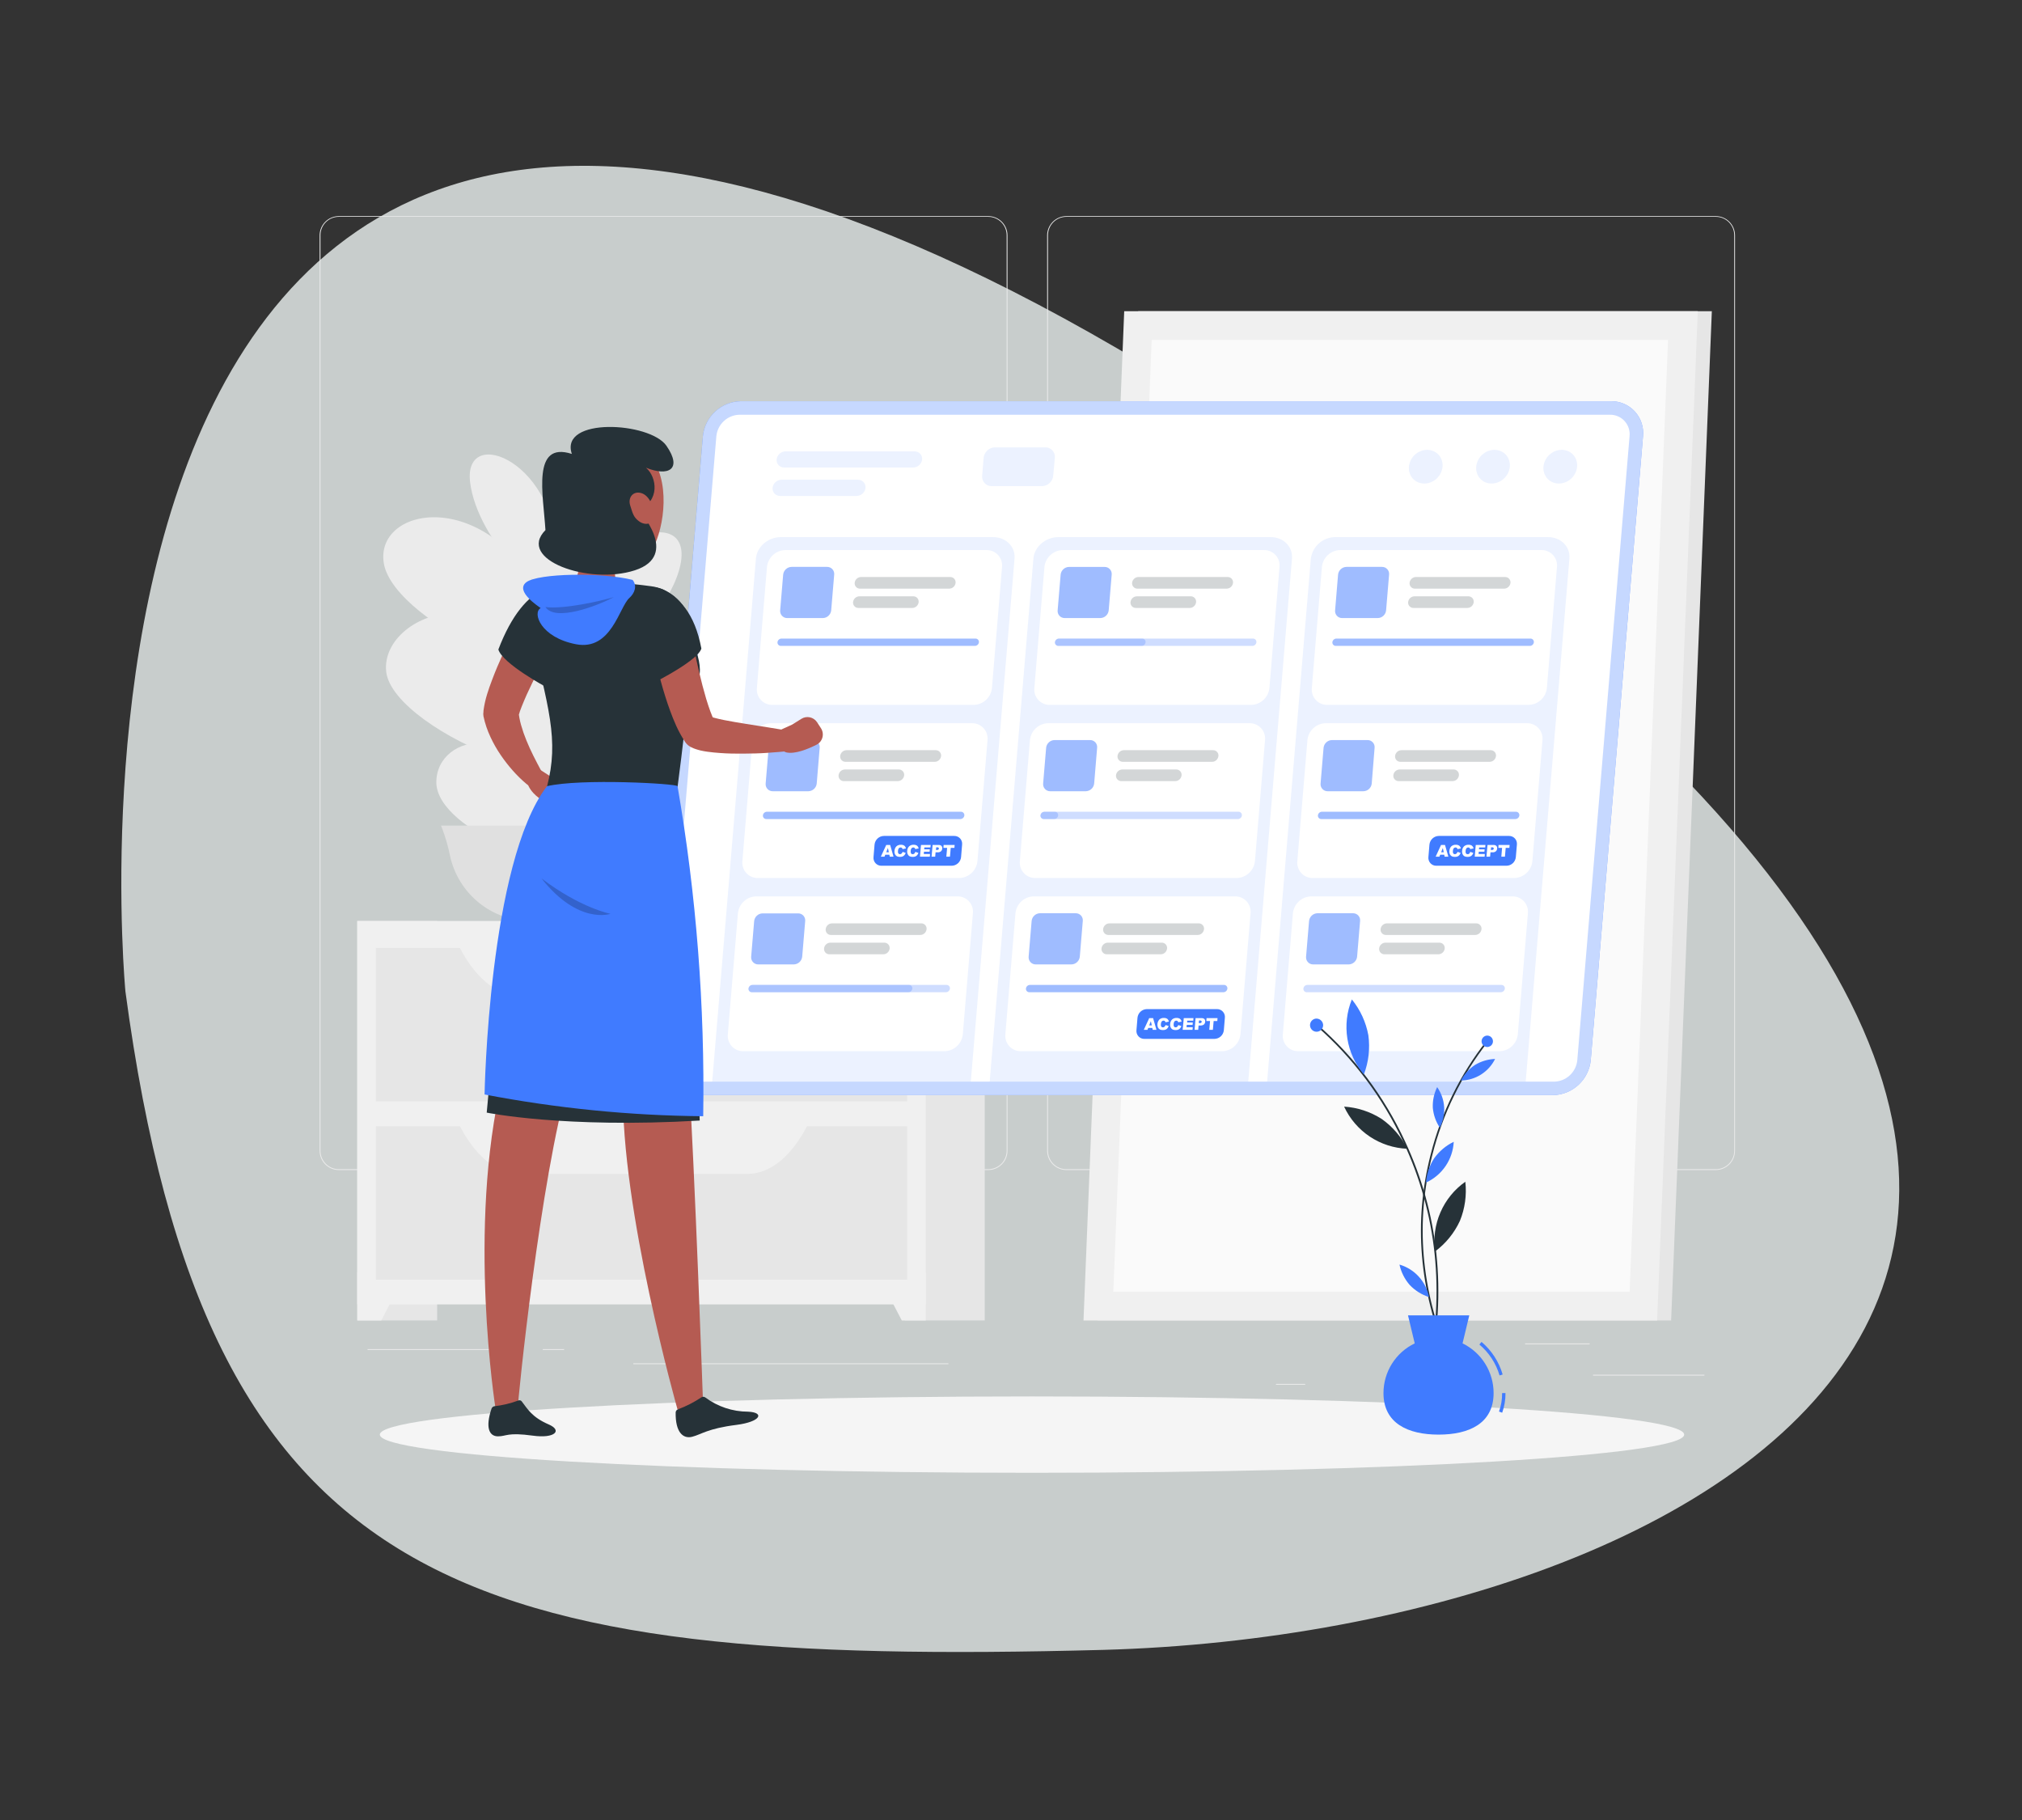 <svg width="500" height="450" viewBox="0 0 500 450" fill="none" xmlns="http://www.w3.org/2000/svg">
<rect x="0" y="0" width="500" height="450" fill="#333333" stroke="none"/>
<g clip-path="url(#clip0_2597_1675)">
<g opacity="0.8">
<path d="M31.015 245.139C31.015 245.139 -1.665 -95.382 303.871 103.171C609.406 301.725 428.05 403.631 272.819 407.939C115.021 412.113 50.956 394.105 31.015 245.139Z" fill="#EEF4F2"/>
</g>
<path d="M421.466 339.908H393.918V340.117H421.466V339.908Z" fill="#EBEBEB"/>
<path d="M322.75 342.177H315.521V342.386H322.75V342.177Z" fill="#EBEBEB"/>
<path d="M393.085 332.168H377.123V332.377H393.085V332.168Z" fill="#EBEBEB"/>
<path d="M126.813 333.57H90.889V333.779H126.813V333.57Z" fill="#EBEBEB"/>
<path d="M139.488 333.57H134.223V333.779H139.488V333.57Z" fill="#EBEBEB"/>
<path d="M234.526 337.09H156.605V337.298H234.526V337.09Z" fill="#EBEBEB"/>
<path d="M244.383 289.293H83.776C82.518 289.291 81.312 288.788 80.423 287.895C79.534 287.003 79.035 285.793 79.035 284.531V58.16C79.046 56.906 79.55 55.706 80.438 54.822C81.326 53.939 82.525 53.442 83.776 53.44H244.383C245.642 53.44 246.85 53.941 247.741 54.834C248.632 55.727 249.132 56.939 249.132 58.202V284.531C249.132 285.794 248.632 287.005 247.741 287.898C246.85 288.792 245.642 289.293 244.383 289.293ZM83.776 53.606C82.573 53.608 81.42 54.089 80.57 54.943C79.721 55.797 79.243 56.954 79.243 58.16V284.531C79.243 285.737 79.721 286.894 80.57 287.748C81.42 288.602 82.573 289.083 83.776 289.085H244.383C245.587 289.083 246.74 288.602 247.592 287.749C248.443 286.895 248.922 285.738 248.924 284.531V58.16C248.922 56.953 248.443 55.796 247.592 54.942C246.74 54.089 245.587 53.608 244.383 53.606H83.776Z" fill="#EBEBEB"/>
<path d="M424.302 289.293H263.687C262.428 289.291 261.221 288.789 260.331 287.896C259.441 287.003 258.94 285.793 258.938 284.531V58.16C258.951 56.905 259.457 55.706 260.346 54.822C261.235 53.938 262.435 53.442 263.687 53.44H424.302C425.551 53.444 426.749 53.942 427.635 54.825C428.521 55.709 429.024 56.907 429.034 58.16V284.531C429.035 285.791 428.535 287 427.648 287.893C426.761 288.785 425.558 289.289 424.302 289.293ZM263.687 53.606C262.483 53.608 261.329 54.089 260.478 54.942C259.627 55.796 259.148 56.953 259.145 58.16V284.531C259.148 285.738 259.627 286.895 260.478 287.749C261.329 288.602 262.483 289.083 263.687 289.085H424.302C425.506 289.083 426.658 288.602 427.51 287.749C428.361 286.895 428.84 285.738 428.842 284.531V58.16C428.84 56.953 428.361 55.796 427.51 54.942C426.658 54.089 425.506 53.608 424.302 53.606H263.687Z" fill="#EBEBEB"/>
<path d="M271.396 326.489H413.238L423.303 76.941H281.461L271.396 326.489Z" fill="#E6E6E6"/>
<path d="M267.93 326.489H409.771L419.836 76.941H277.994L267.93 326.489Z" fill="#F0F0F0"/>
<path d="M402.976 319.392L412.474 84.039H284.789L275.299 319.392H402.976Z" fill="#FAFAFA"/>
<path d="M133.248 125.38L140.668 143.728C140.451 196.778 142.847 199.839 142.864 208.963H124.132C123.458 164.553 130.021 174.536 133.248 125.38Z" fill="#EBEBEB"/>
<path d="M143.737 179.556C128.624 137.923 93.905 150.817 95.494 166.029C97.083 181.241 152.379 203.5 143.737 179.556Z" fill="#EBEBEB"/>
<path d="M138.007 203.559C129.772 176.729 107.896 181.108 107.896 193.434C107.896 205.76 142.739 218.996 138.007 203.559Z" fill="#EBEBEB"/>
<path d="M137.417 155.137C124.499 119.275 92.327 124.204 94.922 139.341C97.517 154.478 144.845 175.762 137.417 155.137Z" fill="#EBEBEB"/>
<path d="M137.508 139.049C138.705 114.613 114.567 104.555 116.239 119.158C117.911 133.761 136.817 153.102 137.508 139.049Z" fill="#EBEBEB"/>
<path d="M135.702 164.069C140.801 133.962 171.726 122.503 168.275 139.549C164.823 156.596 132.775 181.383 135.702 164.069Z" fill="#EBEBEB"/>
<path d="M133.097 147.047C127.092 115.472 154.873 101.444 155.672 116.665C156.47 131.885 136.549 165.195 133.097 147.047Z" fill="#EBEBEB"/>
<path d="M130.686 182.709C142.963 152.285 169.247 159.832 166.594 173.677C163.94 187.521 123.624 200.223 130.686 182.709Z" fill="#EBEBEB"/>
<path d="M136.749 203.959C136.475 184.326 154.216 179.256 154.449 190.615C154.682 201.974 136.899 215.235 136.749 203.959Z" fill="#EBEBEB"/>
<path d="M131.319 227.744C126.655 227.758 122.127 226.173 118.485 223.251C114.844 220.329 112.308 216.247 111.299 211.681C110.813 209.234 110.115 206.834 109.211 204.509L109.053 204.134H153.569L153.411 204.509C152.507 206.834 151.808 209.234 151.323 211.681C150.316 216.245 147.783 220.326 144.144 223.248C140.506 226.169 135.981 227.756 131.319 227.744Z" fill="#E0E0E0"/>
<path d="M88.342 326.481H108.097V227.711H88.342V326.481Z" fill="#E6E6E6"/>
<path d="M94.274 326.489H88.352V314.588H100.479L94.274 326.489Z" fill="#F0F0F0"/>
<path d="M223.754 326.481H243.509V227.711H223.754V326.481Z" fill="#E6E6E6"/>
<path d="M88.342 322.519H228.911V227.711H88.342V322.519Z" fill="#F0F0F0"/>
<path d="M222.996 326.489H228.919V314.588H216.783L222.996 326.489Z" fill="#F0F0F0"/>
<path d="M92.941 272.321H224.319V234.383H92.941V272.321Z" fill="#E6E6E6"/>
<path d="M128.426 246.176H184.853C190.634 246.176 196.157 241.497 200.132 233.232H113.154C117.122 241.497 122.653 246.176 128.426 246.176Z" fill="#F0F0F0"/>
<path d="M92.941 316.398H224.319V278.46H92.941V316.398Z" fill="#E6E6E6"/>
<path d="M128.426 290.244H184.853C190.634 290.244 196.157 285.565 200.132 277.3H113.154C117.122 285.565 122.653 290.244 128.426 290.244Z" fill="#F0F0F0"/>
<path d="M255.196 364.152C344.264 364.152 416.468 359.926 416.468 354.712C416.468 349.498 344.264 345.271 255.196 345.271C166.128 345.271 93.924 349.498 93.924 354.712C93.924 359.926 166.128 364.152 255.196 364.152Z" fill="#F5F5F5"/>
<path d="M384.011 270.779H168.782C167.678 270.795 166.584 270.577 165.57 270.139C164.556 269.7 163.647 269.052 162.901 268.235C162.155 267.419 161.59 266.454 161.244 265.403C160.897 264.352 160.776 263.24 160.889 262.138L173.814 107.849C174.048 105.513 175.127 103.343 176.849 101.751C178.57 100.159 180.814 99.254 183.155 99.209H398.384C399.488 99.194 400.582 99.413 401.596 99.852C402.609 100.291 403.519 100.939 404.265 101.755C405.011 102.571 405.576 103.535 405.925 104.586C406.273 105.636 406.396 106.748 406.286 107.849L393.36 262.138C393.123 264.475 392.041 266.644 390.319 268.235C388.596 269.827 386.353 270.732 384.011 270.779Z" fill="#407BFF"/>
<path opacity="0.7" d="M384.011 270.779H168.782C167.678 270.795 166.584 270.577 165.57 270.139C164.556 269.7 163.647 269.052 162.901 268.235C162.155 267.419 161.59 266.454 161.244 265.403C160.897 264.352 160.776 263.24 160.889 262.138L173.814 107.849C174.048 105.513 175.127 103.343 176.849 101.751C178.57 100.159 180.814 99.254 183.155 99.209H398.384C399.488 99.194 400.582 99.413 401.596 99.852C402.609 100.291 403.519 100.939 404.265 101.755C405.011 102.571 405.576 103.535 405.925 104.586C406.273 105.636 406.396 106.748 406.286 107.849L393.36 262.138C393.123 264.475 392.041 266.644 390.319 268.235C388.596 269.827 386.353 270.732 384.011 270.779Z" fill="white"/>
<path d="M169.065 267.443C168.386 267.455 167.713 267.322 167.09 267.054C166.467 266.785 165.907 266.387 165.449 265.886C164.99 265.384 164.643 264.791 164.431 264.145C164.218 263.499 164.145 262.815 164.216 262.138L177.141 107.85C177.284 106.414 177.947 105.081 179.005 104.103C180.063 103.125 181.442 102.571 182.881 102.545H398.101C398.78 102.534 399.453 102.666 400.077 102.935C400.701 103.203 401.26 103.601 401.72 104.102C402.179 104.603 402.526 105.197 402.74 105.843C402.954 106.489 403.028 107.173 402.959 107.85L390.033 262.138C389.89 263.574 389.227 264.907 388.169 265.885C387.111 266.863 385.732 267.417 384.294 267.443H169.065Z" fill="white"/>
<path opacity="0.1" d="M257.691 120.201H245.215C244.886 120.206 244.559 120.142 244.257 120.011C243.955 119.88 243.684 119.687 243.462 119.443C243.24 119.199 243.073 118.911 242.97 118.597C242.868 118.284 242.834 117.952 242.869 117.624L243.235 113.179C243.308 112.484 243.631 111.84 244.144 111.367C244.657 110.894 245.325 110.625 246.021 110.61H258.498C258.826 110.606 259.151 110.672 259.452 110.802C259.753 110.933 260.023 111.126 260.244 111.368C260.465 111.611 260.633 111.897 260.737 112.209C260.84 112.521 260.876 112.852 260.844 113.179L260.436 117.657C260.362 118.342 260.043 118.977 259.539 119.444C259.034 119.912 258.378 120.181 257.691 120.201Z" fill="#407BFF"/>
<path opacity="0.1" d="M388.583 118.272C390.311 116.611 390.477 113.974 388.954 112.381C387.431 110.789 384.796 110.845 383.068 112.506C381.341 114.166 381.175 116.804 382.698 118.396C384.221 119.989 386.856 119.933 388.583 118.272Z" fill="#407BFF"/>
<path opacity="0.1" d="M371.953 118.274C373.68 116.613 373.846 113.976 372.323 112.384C370.8 110.791 368.165 110.847 366.437 112.508C364.71 114.169 364.544 116.806 366.067 118.399C367.59 119.991 370.225 119.935 371.953 118.274Z" fill="#407BFF"/>
<path opacity="0.1" d="M355.312 118.277C357.039 116.616 357.205 113.978 355.682 112.386C354.159 110.793 351.524 110.849 349.797 112.51C348.069 114.171 347.904 116.809 349.427 118.401C350.95 119.993 353.585 119.938 355.312 118.277Z" fill="#407BFF"/>
<path opacity="0.1" d="M245.603 132.803H193.085C189.941 132.803 187.171 135.18 186.93 138.09L176.117 267.443H240.064L250.877 138.09C251.11 135.171 248.739 132.803 245.603 132.803Z" fill="#407BFF"/>
<path d="M243.974 136.005H194.176C193.046 136.031 191.965 136.469 191.134 137.237C190.302 138.004 189.778 139.049 189.659 140.175L187.164 170.116C187.11 170.648 187.169 171.185 187.337 171.693C187.505 172.2 187.778 172.666 188.139 173.06C188.5 173.454 188.939 173.767 189.429 173.978C189.919 174.19 190.449 174.294 190.982 174.286H240.772C241.903 174.265 242.987 173.829 243.82 173.061C244.652 172.292 245.174 171.244 245.288 170.116L247.783 140.175C247.835 139.644 247.774 139.109 247.606 138.603C247.437 138.097 247.164 137.633 246.805 137.239C246.446 136.846 246.008 136.533 245.52 136.32C245.033 136.108 244.506 136 243.974 136.005Z" fill="white"/>
<path d="M240.388 178.814H190.59C189.46 178.838 188.377 179.275 187.546 180.043C186.714 180.811 186.191 181.857 186.073 182.984L183.578 212.924C183.524 213.457 183.583 213.994 183.751 214.502C183.919 215.009 184.192 215.475 184.553 215.869C184.914 216.263 185.354 216.576 185.844 216.787C186.334 216.998 186.863 217.103 187.396 217.094H237.186C238.317 217.074 239.401 216.638 240.234 215.869C241.066 215.101 241.588 214.053 241.702 212.924L244.197 182.984C244.249 182.453 244.188 181.917 244.02 181.412C243.851 180.906 243.578 180.441 243.219 180.048C242.86 179.655 242.422 179.342 241.934 179.129C241.447 178.916 240.92 178.809 240.388 178.814Z" fill="white"/>
<path d="M236.805 221.631H186.99C185.86 221.654 184.776 222.09 183.944 222.858C183.112 223.626 182.589 224.673 182.474 225.801L179.978 255.742C179.924 256.274 179.983 256.811 180.151 257.319C180.319 257.826 180.593 258.293 180.953 258.687C181.314 259.081 181.754 259.393 182.244 259.605C182.734 259.816 183.263 259.921 183.796 259.912H233.569C234.7 259.889 235.784 259.453 236.615 258.685C237.447 257.917 237.97 256.87 238.086 255.742L240.581 225.801C240.635 225.273 240.577 224.739 240.412 224.234C240.246 223.729 239.976 223.265 239.62 222.872C239.264 222.479 238.829 222.165 238.344 221.951C237.859 221.737 237.335 221.628 236.805 221.631Z" fill="white"/>
<path opacity="0.5" d="M203.476 152.818H194.668C194.424 152.822 194.182 152.774 193.957 152.677C193.733 152.58 193.532 152.437 193.367 152.256C193.202 152.076 193.077 151.863 193 151.63C192.923 151.398 192.896 151.152 192.921 150.909L193.661 142.076C193.716 141.56 193.956 141.081 194.337 140.729C194.719 140.378 195.215 140.178 195.732 140.166H204.532C204.777 140.163 205.019 140.211 205.243 140.308C205.467 140.405 205.668 140.548 205.833 140.729C205.998 140.909 206.123 141.122 206.2 141.355C206.277 141.587 206.304 141.833 206.279 142.076L205.539 150.909C205.486 151.424 205.248 151.903 204.868 152.255C204.488 152.606 203.993 152.807 203.476 152.818Z" fill="#407BFF"/>
<path opacity="0.5" d="M241.096 159.699H193.086C192.971 159.699 192.857 159.676 192.752 159.63C192.646 159.584 192.552 159.516 192.473 159.432C192.395 159.347 192.335 159.247 192.298 159.138C192.26 159.029 192.245 158.913 192.255 158.798C192.279 158.554 192.391 158.327 192.57 158.16C192.749 157.992 192.983 157.896 193.228 157.889H241.238C241.353 157.889 241.468 157.912 241.574 157.959C241.68 158.006 241.776 158.074 241.854 158.159C241.932 158.245 241.992 158.346 242.029 158.456C242.066 158.566 242.08 158.683 242.069 158.798C242.043 159.041 241.93 159.266 241.751 159.432C241.572 159.597 241.34 159.692 241.096 159.699Z" fill="#407BFF"/>
<path opacity="0.2" d="M234.742 145.546H212.659C212.475 145.548 212.293 145.511 212.124 145.438C211.955 145.364 211.804 145.256 211.68 145.12C211.555 144.983 211.461 144.822 211.404 144.647C211.346 144.472 211.326 144.287 211.345 144.103C211.385 143.715 211.566 143.355 211.852 143.091C212.138 142.827 212.511 142.677 212.9 142.669H234.984C235.167 142.667 235.348 142.703 235.517 142.776C235.685 142.849 235.836 142.957 235.96 143.092C236.084 143.228 236.178 143.387 236.236 143.562C236.294 143.736 236.315 143.92 236.298 144.103C236.259 144.493 236.08 144.855 235.793 145.12C235.507 145.386 235.133 145.538 234.742 145.546Z" fill="#263238"/>
<path opacity="0.2" d="M225.608 150.316H212.258C212.074 150.318 211.893 150.282 211.725 150.209C211.557 150.136 211.406 150.028 211.282 149.893C211.158 149.758 211.064 149.598 211.005 149.423C210.947 149.249 210.926 149.065 210.943 148.882C210.982 148.494 211.16 148.133 211.445 147.867C211.73 147.602 212.102 147.449 212.491 147.439H225.849C226.033 147.437 226.215 147.474 226.384 147.547C226.553 147.621 226.704 147.729 226.828 147.865C226.952 148.002 227.046 148.163 227.104 148.338C227.162 148.513 227.182 148.698 227.163 148.882C227.123 149.27 226.942 149.63 226.656 149.894C226.369 150.158 225.997 150.308 225.608 150.316Z" fill="#263238"/>
<path d="M225.782 115.605H193.938C193.673 115.608 193.41 115.557 193.166 115.455C192.923 115.352 192.705 115.201 192.526 115.011C192.347 114.821 192.211 114.597 192.128 114.353C192.045 114.109 192.016 113.85 192.043 113.594C192.101 113.053 192.361 112.552 192.774 112.184C193.187 111.815 193.725 111.606 194.286 111.595H226.13C226.394 111.592 226.656 111.643 226.898 111.745C227.141 111.847 227.358 111.997 227.537 112.185C227.716 112.374 227.851 112.597 227.935 112.839C228.019 113.082 228.05 113.339 228.025 113.594C227.969 114.137 227.71 114.642 227.297 115.012C226.884 115.383 226.345 115.594 225.782 115.605Z" fill="#ECF2FF"/>
<path d="M211.82 122.624H192.904C192.644 122.627 192.387 122.576 192.149 122.474C191.91 122.372 191.696 122.222 191.521 122.034C191.345 121.845 191.212 121.622 191.129 121.38C191.047 121.137 191.017 120.88 191.042 120.625C191.096 120.084 191.349 119.581 191.752 119.211C192.156 118.84 192.683 118.628 193.234 118.614H212.161C212.422 118.611 212.681 118.662 212.92 118.765C213.159 118.867 213.373 119.018 213.549 119.208C213.725 119.398 213.858 119.622 213.94 119.866C214.022 120.111 214.05 120.369 214.024 120.625C213.966 121.166 213.711 121.667 213.305 122.035C212.899 122.404 212.371 122.613 211.82 122.624Z" fill="#ECF2FF"/>
<path opacity="0.5" d="M199.888 195.636H191.08C190.836 195.639 190.594 195.591 190.369 195.494C190.145 195.397 189.944 195.254 189.779 195.074C189.614 194.893 189.489 194.68 189.412 194.448C189.335 194.215 189.308 193.969 189.333 193.726L190.073 184.894C190.126 184.377 190.366 183.897 190.748 183.545C191.129 183.193 191.626 182.993 192.144 182.984H200.945C201.189 182.98 201.431 183.028 201.655 183.125C201.879 183.222 202.08 183.366 202.245 183.546C202.41 183.726 202.535 183.94 202.612 184.172C202.689 184.404 202.716 184.65 202.691 184.894L201.959 193.726C201.907 194.243 201.667 194.723 201.285 195.075C200.903 195.427 200.407 195.626 199.888 195.636Z" fill="#407BFF"/>
<path opacity="0.5" d="M237.51 202.516H189.484C189.368 202.517 189.253 202.493 189.147 202.446C189.041 202.4 188.946 202.331 188.867 202.246C188.789 202.16 188.729 202.059 188.692 201.949C188.655 201.839 188.641 201.723 188.652 201.607C188.678 201.364 188.791 201.139 188.97 200.974C189.149 200.808 189.382 200.713 189.625 200.706H237.635C237.75 200.706 237.864 200.729 237.969 200.776C238.075 200.822 238.17 200.889 238.248 200.974C238.326 201.058 238.386 201.158 238.423 201.267C238.461 201.376 238.476 201.492 238.467 201.607C238.443 201.849 238.333 202.073 238.157 202.24C237.982 202.407 237.752 202.505 237.51 202.516Z" fill="#407BFF"/>
<path opacity="0.2" d="M231.156 188.363H209.065C208.881 188.364 208.7 188.326 208.532 188.253C208.364 188.179 208.214 188.07 208.091 187.934C207.968 187.798 207.874 187.637 207.817 187.463C207.76 187.288 207.74 187.103 207.759 186.921C207.799 186.534 207.978 186.175 208.263 185.911C208.548 185.647 208.918 185.496 209.306 185.486H231.398C231.581 185.484 231.762 185.521 231.931 185.594C232.099 185.667 232.25 185.774 232.374 185.91C232.498 186.045 232.592 186.205 232.65 186.379C232.708 186.553 232.729 186.738 232.712 186.921C232.673 187.31 232.494 187.672 232.207 187.938C231.921 188.204 231.547 188.355 231.156 188.363Z" fill="#263238"/>
<path opacity="0.2" d="M222.024 193.134H208.666C208.483 193.136 208.302 193.099 208.134 193.026C207.967 192.953 207.816 192.845 207.693 192.71C207.569 192.574 207.476 192.414 207.419 192.24C207.361 192.066 207.342 191.882 207.36 191.699C207.399 191.311 207.577 190.95 207.862 190.685C208.147 190.419 208.519 190.267 208.907 190.256H222.266C222.45 190.254 222.632 190.291 222.801 190.365C222.97 190.438 223.121 190.546 223.245 190.683C223.369 190.819 223.463 190.98 223.521 191.155C223.579 191.33 223.599 191.516 223.58 191.699C223.539 192.087 223.359 192.447 223.073 192.711C222.786 192.975 222.414 193.126 222.024 193.134Z" fill="#263238"/>
<path d="M218.598 206.686H235.965C236.237 206.681 236.507 206.734 236.757 206.842C237.008 206.949 237.232 207.109 237.416 207.31C237.6 207.511 237.739 207.749 237.825 208.008C237.91 208.267 237.94 208.541 237.911 208.813L237.654 211.924C237.597 212.501 237.331 213.037 236.906 213.43C236.481 213.824 235.928 214.047 235.35 214.059H217.949C217.676 214.062 217.406 214.008 217.156 213.9C216.906 213.791 216.681 213.631 216.498 213.429C216.314 213.228 216.175 212.989 216.089 212.73C216.004 212.47 215.974 212.195 216.003 211.924L216.26 208.813C216.32 208.232 216.591 207.693 217.023 207.301C217.454 206.908 218.015 206.689 218.598 206.686Z" fill="#407BFF"/>
<path d="M219.919 211.34H218.904L218.721 211.815H217.814L219.145 208.921H220.118L220.95 211.815H220.019L219.919 211.34ZM219.786 210.714L219.561 209.672L219.154 210.714H219.786Z" fill="white"/>
<path d="M223.196 210.631L223.962 210.873C223.896 211.073 223.794 211.26 223.662 211.423C223.539 211.567 223.386 211.681 223.213 211.757C223.006 211.836 222.786 211.873 222.564 211.865C222.305 211.877 222.047 211.832 221.807 211.732C221.601 211.627 221.435 211.457 221.333 211.248C221.2 210.974 221.151 210.666 221.192 210.364C221.206 209.948 221.375 209.552 221.666 209.255C221.973 208.986 222.373 208.849 222.78 208.871C223.074 208.855 223.364 208.931 223.612 209.088C223.825 209.26 223.97 209.503 224.02 209.772L223.188 209.947C223.176 209.88 223.154 209.815 223.122 209.755C223.078 209.688 223.018 209.634 222.947 209.597C222.876 209.556 222.795 209.536 222.714 209.539C222.618 209.536 222.523 209.558 222.437 209.602C222.352 209.645 222.278 209.71 222.223 209.789C222.114 209.958 222.057 210.155 222.057 210.356C222.01 210.579 222.04 210.811 222.14 211.015C222.186 211.076 222.246 211.126 222.316 211.158C222.386 211.19 222.463 211.204 222.539 211.198C222.613 211.202 222.686 211.19 222.754 211.164C222.823 211.138 222.886 211.099 222.939 211.048C223.057 210.932 223.145 210.789 223.196 210.631Z" fill="white"/>
<path d="M226.341 210.631L227.106 210.873C227.04 211.073 226.939 211.26 226.807 211.423C226.684 211.567 226.53 211.681 226.358 211.757C226.151 211.836 225.93 211.873 225.709 211.865C225.45 211.877 225.191 211.832 224.952 211.732C224.746 211.627 224.579 211.457 224.478 211.248C224.345 210.974 224.295 210.666 224.336 210.364C224.351 209.948 224.52 209.552 224.81 209.255C225.118 208.986 225.518 208.849 225.925 208.871C226.218 208.856 226.508 208.932 226.757 209.088C226.967 209.263 227.111 209.504 227.164 209.772L226.333 209.947C226.321 209.88 226.298 209.815 226.266 209.755C226.221 209.69 226.161 209.636 226.091 209.597C226.018 209.555 225.934 209.535 225.85 209.539C225.755 209.537 225.662 209.559 225.578 209.603C225.493 209.646 225.421 209.71 225.368 209.789C225.259 209.958 225.199 210.154 225.193 210.356C225.152 210.58 225.184 210.811 225.285 211.015C225.33 211.077 225.39 211.127 225.46 211.159C225.53 211.191 225.607 211.204 225.684 211.198C225.756 211.204 225.828 211.195 225.897 211.172C225.966 211.149 226.029 211.113 226.083 211.065C226.204 210.944 226.292 210.795 226.341 210.631Z" fill="white"/>
<path d="M227.744 208.921H230.14L230.081 209.538H228.576L228.534 209.997H229.923L229.873 210.589H228.484L228.435 211.164H229.982L229.923 211.815H227.486L227.744 208.921Z" fill="white"/>
<path d="M230.615 208.921H232.104C232.232 208.909 232.36 208.924 232.482 208.964C232.604 209.004 232.716 209.069 232.811 209.155C232.886 209.245 232.942 209.351 232.973 209.465C233.005 209.578 233.012 209.697 232.994 209.814C232.988 209.944 232.957 210.071 232.901 210.189C232.845 210.306 232.767 210.411 232.67 210.498C232.432 210.678 232.135 210.764 231.838 210.74H231.347L231.256 211.815H230.357L230.615 208.921ZM231.447 210.156H231.672C231.8 210.165 231.928 210.133 232.038 210.064C232.072 210.038 232.1 210.005 232.122 209.968C232.143 209.931 232.157 209.889 232.162 209.847C232.168 209.804 232.164 209.761 232.153 209.719C232.142 209.678 232.122 209.639 232.096 209.605C232.05 209.566 231.997 209.537 231.94 209.52C231.883 209.503 231.822 209.498 231.763 209.505H231.505L231.447 210.156Z" fill="white"/>
<path d="M233.337 208.921H236.065L236.007 209.638H235.1L234.909 211.815H234.01L234.202 209.638H233.295L233.337 208.921Z" fill="white"/>
<path opacity="0.5" d="M196.296 238.453H187.496C187.251 238.455 187.009 238.406 186.785 238.308C186.561 238.21 186.36 238.066 186.195 237.885C186.03 237.704 185.905 237.49 185.828 237.258C185.751 237.025 185.724 236.779 185.749 236.535L186.489 227.744C186.542 227.229 186.781 226.75 187.16 226.398C187.54 226.046 188.035 225.846 188.552 225.834H197.361C197.605 225.831 197.847 225.879 198.071 225.976C198.295 226.073 198.496 226.216 198.661 226.397C198.826 226.577 198.951 226.79 199.028 227.023C199.105 227.255 199.132 227.501 199.107 227.744L198.367 236.568C198.305 237.079 198.062 237.551 197.682 237.897C197.301 238.244 196.809 238.441 196.296 238.453Z" fill="#407BFF"/>
<path opacity="0.25" d="M233.917 245.333H185.915C185.799 245.334 185.685 245.31 185.579 245.263C185.473 245.217 185.377 245.149 185.299 245.063C185.221 244.977 185.161 244.876 185.124 244.766C185.087 244.656 185.073 244.54 185.083 244.424C185.11 244.181 185.223 243.956 185.401 243.791C185.58 243.625 185.813 243.53 186.057 243.523H234.066C234.181 243.523 234.295 243.547 234.401 243.593C234.506 243.639 234.601 243.706 234.679 243.791C234.758 243.875 234.817 243.975 234.855 244.084C234.893 244.194 234.907 244.309 234.898 244.424C234.874 244.67 234.76 244.898 234.58 245.066C234.399 245.233 234.163 245.328 233.917 245.333Z" fill="#407BFF"/>
<path opacity="0.25" d="M224.626 245.333H185.915C185.799 245.334 185.685 245.31 185.579 245.263C185.473 245.217 185.377 245.149 185.299 245.063C185.221 244.977 185.161 244.876 185.124 244.766C185.087 244.656 185.073 244.54 185.083 244.424C185.11 244.181 185.223 243.956 185.401 243.791C185.58 243.625 185.813 243.53 186.057 243.523H224.767C224.882 243.523 224.996 243.547 225.102 243.593C225.207 243.639 225.302 243.706 225.38 243.791C225.458 243.875 225.518 243.975 225.556 244.084C225.593 244.194 225.608 244.309 225.599 244.424C225.575 244.668 225.463 244.896 225.283 245.063C225.104 245.23 224.871 245.326 224.626 245.333Z" fill="#407BFF"/>
<path opacity="0.2" d="M227.571 231.172H205.479C205.296 231.174 205.115 231.138 204.947 231.065C204.779 230.992 204.629 230.884 204.505 230.748C204.382 230.613 204.289 230.453 204.231 230.279C204.174 230.105 204.154 229.92 204.173 229.738C204.211 229.351 204.39 228.991 204.675 228.726C204.96 228.462 205.332 228.312 205.72 228.303H227.812C227.995 228.3 228.178 228.336 228.346 228.408C228.515 228.481 228.667 228.589 228.791 228.724C228.915 228.86 229.009 229.02 229.067 229.195C229.125 229.37 229.145 229.555 229.126 229.738C229.087 230.127 228.907 230.488 228.621 230.752C228.334 231.016 227.96 231.166 227.571 231.172Z" fill="#263238"/>
<path opacity="0.2" d="M218.439 235.951H205.08C204.897 235.952 204.716 235.914 204.548 235.84C204.38 235.766 204.23 235.658 204.106 235.522C203.983 235.386 203.89 235.225 203.833 235.051C203.776 234.876 203.756 234.691 203.774 234.508C203.811 234.12 203.989 233.76 204.275 233.495C204.56 233.23 204.933 233.08 205.321 233.074H218.68C218.863 233.073 219.044 233.111 219.211 233.184C219.379 233.258 219.529 233.365 219.653 233.5C219.776 233.635 219.871 233.795 219.929 233.968C219.988 234.142 220.01 234.326 219.994 234.508C219.955 234.898 219.776 235.26 219.489 235.526C219.203 235.792 218.829 235.943 218.439 235.951Z" fill="#263238"/>
<path opacity="0.1" d="M314.25 132.803H261.69C258.554 132.803 255.785 135.18 255.543 138.09L244.73 267.443H308.669L319.482 138.09C319.723 135.171 317.352 132.803 314.25 132.803Z" fill="#407BFF"/>
<path d="M312.585 136.005H262.787C261.657 136.03 260.575 136.467 259.743 137.235C258.911 138.002 258.388 139.048 258.271 140.175L255.775 170.116C255.721 170.647 255.78 171.184 255.948 171.691C256.115 172.198 256.388 172.663 256.747 173.057C257.107 173.451 257.546 173.764 258.035 173.976C258.524 174.187 259.052 174.293 259.585 174.286H309.383C310.514 174.263 311.597 173.826 312.429 173.058C313.261 172.29 313.784 171.244 313.899 170.116L316.395 140.175C316.447 139.644 316.388 139.108 316.22 138.602C316.052 138.095 315.779 137.63 315.419 137.237C315.06 136.843 314.622 136.53 314.133 136.318C313.645 136.106 313.117 135.999 312.585 136.005Z" fill="white"/>
<path d="M308.992 178.814H259.202C258.072 178.836 256.988 179.273 256.156 180.041C255.324 180.809 254.801 181.856 254.686 182.984L252.19 212.924C252.138 213.456 252.198 213.993 252.366 214.5C252.535 215.007 252.808 215.473 253.168 215.866C253.529 216.26 253.968 216.573 254.458 216.784C254.947 216.996 255.475 217.102 256.008 217.094H305.806C306.937 217.07 308.019 216.633 308.851 215.865C309.682 215.097 310.206 214.052 310.323 212.924L312.818 182.984C312.871 182.451 312.811 181.914 312.642 181.406C312.473 180.898 312.199 180.433 311.837 180.039C311.476 179.645 311.036 179.332 310.545 179.121C310.055 178.91 309.526 178.805 308.992 178.814Z" fill="white"/>
<path d="M305.408 221.631H255.618C254.487 221.652 253.403 222.088 252.57 222.856C251.738 223.625 251.216 224.673 251.102 225.801L248.606 255.742C248.554 256.274 248.614 256.81 248.782 257.317C248.951 257.824 249.224 258.29 249.584 258.684C249.945 259.077 250.384 259.39 250.874 259.602C251.363 259.813 251.891 259.919 252.424 259.912H302.222C303.353 259.887 304.435 259.45 305.267 258.683C306.098 257.915 306.622 256.869 306.739 255.742L309.234 225.801C309.288 225.269 309.229 224.73 309.061 224.222C308.892 223.714 308.618 223.247 308.256 222.853C307.895 222.459 307.454 222.147 306.963 221.936C306.472 221.725 305.942 221.621 305.408 221.631Z" fill="white"/>
<path opacity="0.5" d="M272.081 152.819H263.281C263.037 152.822 262.795 152.774 262.571 152.677C262.347 152.58 262.145 152.437 261.98 152.257C261.815 152.076 261.69 151.863 261.613 151.631C261.537 151.398 261.51 151.152 261.534 150.909L262.275 142.077C262.327 141.56 262.568 141.082 262.949 140.731C263.331 140.381 263.828 140.183 264.346 140.175H273.154C273.398 140.172 273.64 140.22 273.864 140.317C274.089 140.414 274.29 140.557 274.455 140.737C274.62 140.918 274.745 141.131 274.822 141.363C274.898 141.596 274.926 141.842 274.901 142.085L274.161 150.917C274.104 151.433 273.862 151.911 273.479 152.261C273.096 152.611 272.599 152.81 272.081 152.819Z" fill="#407BFF"/>
<path opacity="0.25" d="M309.701 159.699H261.7C261.585 159.699 261.471 159.676 261.365 159.63C261.26 159.584 261.165 159.516 261.087 159.432C261.009 159.347 260.949 159.247 260.911 159.138C260.873 159.029 260.859 158.913 260.868 158.798C260.89 158.553 261.002 158.325 261.181 158.157C261.361 157.99 261.596 157.894 261.841 157.889H309.851C309.967 157.889 310.081 157.912 310.187 157.959C310.294 158.006 310.389 158.074 310.467 158.159C310.545 158.245 310.605 158.346 310.642 158.456C310.679 158.566 310.693 158.683 310.683 158.798C310.656 159.042 310.542 159.269 310.361 159.434C310.181 159.6 309.946 159.694 309.701 159.699Z" fill="#407BFF"/>
<path opacity="0.25" d="M282.294 159.699H261.7C261.585 159.699 261.471 159.676 261.365 159.63C261.26 159.584 261.165 159.516 261.087 159.432C261.009 159.347 260.949 159.247 260.911 159.138C260.873 159.029 260.859 158.913 260.868 158.798C260.89 158.553 261.002 158.325 261.181 158.157C261.361 157.99 261.596 157.894 261.841 157.889H282.444C282.56 157.889 282.674 157.912 282.781 157.959C282.887 158.006 282.982 158.074 283.06 158.159C283.139 158.245 283.198 158.346 283.235 158.456C283.272 158.566 283.286 158.683 283.276 158.798C283.25 159.042 283.135 159.269 282.955 159.434C282.774 159.6 282.539 159.694 282.294 159.699Z" fill="#407BFF"/>
<path opacity="0.2" d="M303.352 145.546H281.26C281.076 145.548 280.894 145.511 280.725 145.438C280.557 145.364 280.405 145.256 280.281 145.12C280.157 144.983 280.063 144.822 280.005 144.647C279.948 144.472 279.927 144.287 279.946 144.103C279.987 143.715 280.167 143.355 280.453 143.091C280.74 142.827 281.113 142.677 281.502 142.669H303.593C303.776 142.667 303.958 142.703 304.125 142.776C304.293 142.849 304.444 142.957 304.567 143.093C304.69 143.228 304.784 143.388 304.841 143.562C304.898 143.736 304.918 143.921 304.899 144.103C304.861 144.491 304.683 144.852 304.398 145.118C304.113 145.383 303.741 145.536 303.352 145.546Z" fill="#263238"/>
<path opacity="0.2" d="M294.221 150.316H280.863C280.68 150.318 280.498 150.282 280.33 150.209C280.162 150.136 280.011 150.028 279.887 149.893C279.763 149.758 279.669 149.598 279.611 149.423C279.552 149.249 279.531 149.065 279.549 148.882C279.587 148.492 279.767 148.13 280.054 147.864C280.34 147.599 280.714 147.447 281.104 147.439H294.463C294.646 147.438 294.827 147.476 294.995 147.55C295.163 147.624 295.313 147.732 295.436 147.868C295.56 148.004 295.653 148.165 295.71 148.34C295.767 148.514 295.787 148.699 295.768 148.882C295.728 149.268 295.549 149.627 295.264 149.891C294.98 150.155 294.609 150.306 294.221 150.316Z" fill="#263238"/>
<path opacity="0.5" d="M268.504 195.636H259.695C259.451 195.639 259.209 195.591 258.985 195.494C258.761 195.397 258.559 195.254 258.394 195.074C258.229 194.893 258.104 194.68 258.028 194.448C257.951 194.215 257.924 193.969 257.948 193.726L258.689 184.894C258.739 184.377 258.978 183.898 259.358 183.546C259.738 183.194 260.234 182.994 260.751 182.984H269.552C269.796 182.979 270.039 183.026 270.263 183.123C270.488 183.219 270.69 183.363 270.855 183.543C271.021 183.724 271.145 183.938 271.222 184.171C271.298 184.404 271.324 184.65 271.298 184.894L270.566 193.726C270.512 194.241 270.273 194.719 269.893 195.07C269.514 195.421 269.02 195.622 268.504 195.636Z" fill="#407BFF"/>
<path opacity="0.25" d="M306.116 202.516H258.114C257.999 202.517 257.884 202.493 257.778 202.446C257.672 202.4 257.576 202.331 257.498 202.246C257.42 202.16 257.36 202.059 257.323 201.949C257.286 201.839 257.272 201.723 257.283 201.607C257.309 201.363 257.423 201.137 257.604 200.971C257.784 200.805 258.019 200.711 258.264 200.706H306.266C306.381 200.706 306.495 200.729 306.6 200.776C306.706 200.822 306.8 200.889 306.879 200.974C306.957 201.058 307.017 201.158 307.054 201.267C307.092 201.376 307.107 201.492 307.097 201.607C307.073 201.853 306.96 202.081 306.779 202.248C306.598 202.416 306.362 202.511 306.116 202.516Z" fill="#407BFF"/>
<path opacity="0.25" d="M260.676 202.516H258.114C257.999 202.517 257.884 202.493 257.778 202.446C257.672 202.4 257.576 202.331 257.498 202.246C257.42 202.16 257.36 202.059 257.323 201.949C257.286 201.839 257.272 201.723 257.283 201.607C257.309 201.363 257.423 201.137 257.604 200.971C257.784 200.805 258.019 200.711 258.264 200.706H260.826C260.941 200.706 261.055 200.729 261.16 200.776C261.266 200.822 261.361 200.889 261.439 200.974C261.517 201.058 261.577 201.158 261.615 201.267C261.652 201.376 261.667 201.492 261.658 201.607C261.633 201.853 261.52 202.081 261.339 202.248C261.158 202.416 260.922 202.511 260.676 202.516Z" fill="#407BFF"/>
<path opacity="0.2" d="M299.77 188.363H277.653C277.469 188.366 277.287 188.329 277.118 188.255C276.949 188.182 276.798 188.073 276.674 187.937C276.55 187.801 276.456 187.64 276.398 187.465C276.34 187.29 276.32 187.104 276.339 186.921C276.379 186.533 276.56 186.173 276.846 185.909C277.132 185.644 277.505 185.494 277.894 185.486H299.986C300.169 185.484 300.35 185.521 300.518 185.594C300.686 185.667 300.836 185.775 300.96 185.91C301.083 186.045 301.176 186.206 301.234 186.38C301.291 186.554 301.311 186.738 301.292 186.921C301.254 187.305 301.079 187.662 300.8 187.927C300.52 188.192 300.154 188.347 299.77 188.363Z" fill="#263238"/>
<path opacity="0.2" d="M290.635 193.134H277.277C277.094 193.136 276.912 193.099 276.744 193.026C276.576 192.953 276.425 192.846 276.301 192.71C276.177 192.575 276.083 192.415 276.025 192.241C275.967 192.067 275.945 191.882 275.963 191.699C276.002 191.31 276.181 190.948 276.468 190.682C276.754 190.416 277.128 190.265 277.518 190.256H290.868C291.052 190.254 291.235 190.291 291.403 190.365C291.572 190.438 291.724 190.546 291.848 190.683C291.972 190.819 292.066 190.98 292.123 191.155C292.181 191.33 292.201 191.516 292.183 191.699C292.142 192.086 291.963 192.445 291.678 192.709C291.394 192.973 291.023 193.124 290.635 193.134Z" fill="#263238"/>
<path opacity="0.5" d="M264.909 238.453H256.109C255.865 238.456 255.622 238.406 255.398 238.309C255.174 238.211 254.973 238.067 254.808 237.886C254.643 237.705 254.518 237.491 254.442 237.258C254.365 237.025 254.338 236.779 254.362 236.535L255.103 227.711C255.153 227.195 255.392 226.715 255.772 226.363C256.152 226.011 256.648 225.811 257.165 225.801H266.007C266.251 225.798 266.493 225.846 266.717 225.943C266.942 226.04 267.143 226.183 267.308 226.364C267.473 226.544 267.598 226.757 267.675 226.99C267.752 227.222 267.779 227.468 267.754 227.711L267.014 236.535C266.962 237.059 266.718 237.546 266.33 237.9C265.941 238.255 265.435 238.452 264.909 238.453Z" fill="#407BFF"/>
<path opacity="0.5" d="M302.528 245.333H254.527C254.411 245.334 254.296 245.31 254.19 245.263C254.084 245.217 253.989 245.149 253.91 245.063C253.832 244.977 253.772 244.876 253.735 244.766C253.698 244.656 253.684 244.54 253.695 244.424C253.721 244.18 253.835 243.954 254.016 243.788C254.197 243.622 254.431 243.528 254.676 243.523H302.678C302.793 243.523 302.907 243.547 303.012 243.593C303.118 243.639 303.213 243.706 303.291 243.791C303.369 243.875 303.429 243.975 303.466 244.084C303.504 244.194 303.519 244.309 303.509 244.424C303.485 244.67 303.372 244.898 303.191 245.066C303.01 245.233 302.774 245.328 302.528 245.333Z" fill="#407BFF"/>
<path opacity="0.2" d="M296.184 231.172H274.093C273.909 231.176 273.727 231.14 273.558 231.067C273.389 230.995 273.238 230.887 273.113 230.752C272.989 230.616 272.895 230.456 272.837 230.281C272.78 230.106 272.76 229.921 272.778 229.738C272.817 229.349 272.997 228.988 273.284 228.724C273.57 228.459 273.944 228.31 274.334 228.303H296.417C296.601 228.3 296.783 228.336 296.952 228.408C297.121 228.481 297.272 228.589 297.396 228.724C297.521 228.86 297.615 229.02 297.672 229.195C297.73 229.37 297.75 229.555 297.731 229.738C297.693 230.125 297.514 230.485 297.229 230.749C296.944 231.014 296.573 231.164 296.184 231.172Z" fill="#263238"/>
<path opacity="0.2" d="M287.042 235.951H273.692C273.508 235.953 273.326 235.916 273.157 235.843C272.988 235.769 272.837 235.661 272.713 235.525C272.589 235.389 272.495 235.228 272.437 235.052C272.379 234.877 272.359 234.692 272.378 234.508C272.418 234.12 272.599 233.76 272.885 233.496C273.172 233.232 273.544 233.082 273.933 233.074H287.283C287.466 233.072 287.648 233.108 287.816 233.181C287.984 233.254 288.135 233.362 288.259 233.497C288.383 233.633 288.477 233.793 288.536 233.967C288.594 234.141 288.615 234.325 288.597 234.508C288.559 234.898 288.379 235.26 288.093 235.526C287.806 235.791 287.432 235.943 287.042 235.951Z" fill="#263238"/>
<path d="M283.583 249.504H300.942C301.214 249.5 301.483 249.554 301.733 249.662C301.982 249.77 302.206 249.929 302.39 250.13C302.574 250.331 302.713 250.568 302.799 250.827C302.885 251.085 302.915 251.359 302.888 251.63L302.631 254.741C302.57 255.316 302.303 255.849 301.879 256.24C301.455 256.631 300.903 256.854 300.327 256.867H282.968C282.696 256.871 282.426 256.817 282.177 256.709C281.927 256.601 281.703 256.442 281.52 256.241C281.336 256.04 281.197 255.803 281.111 255.544C281.025 255.286 280.994 255.012 281.021 254.741L281.279 251.63C281.34 251.055 281.607 250.523 282.031 250.131C282.455 249.74 283.007 249.517 283.583 249.504Z" fill="#407BFF"/>
<path d="M284.949 254.157H283.934L283.751 254.633H282.836L284.175 251.739H285.14L285.972 254.633H285.04L284.949 254.157ZM284.816 253.532L284.583 252.489L284.175 253.532H284.816Z" fill="white"/>
<path d="M288.224 253.448L288.981 253.682C288.923 253.886 288.824 254.076 288.689 254.24C288.566 254.384 288.413 254.498 288.24 254.574C288.031 254.654 287.807 254.691 287.583 254.682C287.324 254.694 287.066 254.648 286.826 254.549C286.622 254.441 286.456 254.272 286.352 254.065C286.213 253.735 286.172 253.372 286.232 253.019C286.292 252.665 286.453 252.337 286.693 252.072C287.001 251.803 287.401 251.666 287.808 251.688C288.101 251.674 288.391 251.75 288.64 251.905C288.847 252.081 288.988 252.322 289.039 252.589L288.207 252.764C288.191 252.697 288.166 252.633 288.132 252.572C288.092 252.506 288.035 252.451 287.966 252.414C287.893 252.372 287.809 252.352 287.725 252.356C287.631 252.353 287.537 252.374 287.453 252.416C287.369 252.458 287.297 252.521 287.242 252.598C287.135 252.771 287.075 252.969 287.068 253.173C287.024 253.397 287.056 253.629 287.159 253.832C287.204 253.892 287.263 253.941 287.332 253.973C287.4 254.005 287.475 254.019 287.55 254.015C287.623 254.02 287.697 254.009 287.766 253.984C287.835 253.958 287.897 253.917 287.949 253.865C288.076 253.753 288.171 253.609 288.224 253.448Z" fill="white"/>
<path d="M291.36 253.448L292.126 253.682C292.065 253.887 291.963 254.077 291.826 254.241C291.703 254.384 291.55 254.498 291.377 254.574C291.17 254.653 290.95 254.69 290.728 254.683C290.469 254.695 290.211 254.649 289.971 254.549C289.767 254.442 289.601 254.272 289.497 254.066C289.364 253.791 289.315 253.484 289.356 253.181C289.37 252.765 289.539 252.37 289.83 252.072C290.138 251.805 290.538 251.668 290.945 251.689C291.238 251.672 291.528 251.748 291.776 251.905C291.989 252.077 292.134 252.32 292.184 252.589L291.352 252.764C291.342 252.697 291.319 252.632 291.286 252.573C291.245 252.506 291.188 252.451 291.119 252.414C291.045 252.374 290.962 252.353 290.878 252.356C290.783 252.354 290.689 252.375 290.604 252.417C290.518 252.459 290.444 252.521 290.387 252.598C290.283 252.772 290.226 252.97 290.221 253.173C290.177 253.397 290.209 253.629 290.312 253.832C290.357 253.892 290.417 253.941 290.485 253.973C290.553 254.005 290.628 254.02 290.703 254.016C290.777 254.02 290.85 254.01 290.919 253.984C290.988 253.958 291.051 253.918 291.103 253.865C291.228 253.755 291.318 253.61 291.36 253.448Z" fill="white"/>
<path d="M292.724 251.739H295.119L295.069 252.356H293.564V252.815H294.953L294.903 253.407H293.456L293.406 253.982H294.945L294.886 254.633H292.449L292.724 251.739Z" fill="white"/>
<path d="M295.644 251.739H297.125C297.251 251.727 297.379 251.742 297.501 251.78C297.622 251.819 297.734 251.881 297.832 251.964C297.907 252.054 297.962 252.16 297.994 252.274C298.025 252.387 298.032 252.506 298.015 252.623C298.003 252.886 297.889 253.134 297.699 253.315C297.458 253.491 297.164 253.576 296.867 253.557H296.384L296.293 254.633H295.395L295.644 251.739ZM296.434 252.973H296.651C296.782 252.983 296.913 252.951 297.025 252.881C297.062 252.854 297.092 252.819 297.113 252.779C297.135 252.738 297.147 252.693 297.15 252.648C297.155 252.607 297.151 252.566 297.138 252.527C297.125 252.488 297.103 252.452 297.075 252.422C297.029 252.384 296.976 252.355 296.919 252.337C296.862 252.32 296.801 252.315 296.742 252.322H296.484L296.434 252.973Z" fill="white"/>
<path d="M298.355 251.739H301.074L301.016 252.456H300.11L299.918 254.633H299.028L299.22 252.456H298.305L298.355 251.739Z" fill="white"/>
<path opacity="0.1" d="M382.822 132.803H330.304C328.812 132.78 327.362 133.305 326.229 134.279C325.095 135.253 324.356 136.608 324.149 138.09L313.336 267.443H377.274L388.087 138.09C388.337 135.171 385.966 132.803 382.822 132.803Z" fill="#407BFF"/>
<path d="M381.19 136.005H331.4C330.27 136.028 329.186 136.464 328.354 137.232C327.522 138 326.999 139.047 326.884 140.175L324.389 170.115C324.334 170.647 324.393 171.185 324.561 171.692C324.729 172.2 325.003 172.666 325.364 173.06C325.724 173.454 326.164 173.767 326.654 173.978C327.144 174.189 327.673 174.294 328.206 174.285H377.996C379.127 174.265 380.212 173.829 381.044 173.06C381.876 172.292 382.399 171.244 382.513 170.115L385.008 140.175C385.061 139.643 385.001 139.106 384.832 138.6C384.664 138.093 384.39 137.627 384.03 137.233C383.67 136.84 383.23 136.527 382.741 136.315C382.252 136.104 381.723 135.998 381.19 136.005Z" fill="white"/>
<path d="M377.606 178.814H327.816C326.686 178.837 325.602 179.273 324.77 180.041C323.938 180.809 323.415 181.856 323.3 182.984L320.805 212.924C320.751 213.457 320.809 213.994 320.978 214.502C321.146 215.009 321.419 215.475 321.78 215.869C322.14 216.263 322.58 216.576 323.07 216.787C323.56 216.998 324.089 217.103 324.622 217.094H374.412C375.543 217.074 376.628 216.638 377.46 215.869C378.293 215.101 378.815 214.053 378.929 212.924L381.424 182.984C381.475 182.452 381.415 181.916 381.246 181.41C381.077 180.903 380.803 180.438 380.443 180.045C380.083 179.652 379.644 179.339 379.155 179.127C378.667 178.914 378.139 178.808 377.606 178.814Z" fill="white"/>
<path d="M374.02 221.631H324.231C323.1 221.656 322.018 222.093 321.186 222.86C320.355 223.628 319.831 224.674 319.714 225.801L317.219 255.742C317.165 256.274 317.223 256.811 317.392 257.319C317.56 257.826 317.833 258.293 318.194 258.687C318.554 259.081 318.994 259.393 319.484 259.605C319.974 259.816 320.503 259.921 321.037 259.912H370.81C371.941 259.891 373.025 259.455 373.858 258.687C374.69 257.918 375.212 256.871 375.326 255.742L377.821 225.801C377.874 225.271 377.815 224.735 377.647 224.23C377.48 223.724 377.208 223.259 376.849 222.866C376.49 222.472 376.053 222.159 375.566 221.946C375.078 221.734 374.552 221.626 374.02 221.631Z" fill="white"/>
<path opacity="0.5" d="M340.691 152.818H331.891C331.647 152.823 331.404 152.776 331.179 152.68C330.955 152.583 330.753 152.44 330.588 152.259C330.422 152.079 330.297 151.865 330.221 151.632C330.145 151.399 330.119 151.152 330.145 150.909L330.877 142.076C330.931 141.56 331.171 141.081 331.553 140.729C331.934 140.378 332.43 140.178 332.948 140.166H341.748C341.992 140.163 342.234 140.211 342.458 140.308C342.682 140.405 342.883 140.548 343.048 140.729C343.213 140.909 343.338 141.122 343.415 141.355C343.492 141.587 343.519 141.833 343.494 142.076L342.754 150.909C342.703 151.425 342.465 151.905 342.085 152.257C341.705 152.609 341.209 152.809 340.691 152.818Z" fill="#407BFF"/>
<path opacity="0.5" d="M378.294 159.699H330.301C330.186 159.699 330.072 159.676 329.967 159.63C329.861 159.584 329.766 159.516 329.688 159.432C329.61 159.347 329.55 159.247 329.513 159.138C329.475 159.029 329.46 158.913 329.469 158.798C329.494 158.553 329.607 158.324 329.788 158.157C329.969 157.989 330.205 157.894 330.451 157.889H378.461C378.577 157.889 378.691 157.912 378.797 157.959C378.903 158.006 378.999 158.074 379.077 158.159C379.155 158.245 379.215 158.346 379.252 158.456C379.289 158.566 379.303 158.683 379.292 158.798C379.268 159.046 379.152 159.276 378.967 159.442C378.782 159.609 378.543 159.7 378.294 159.699Z" fill="#407BFF"/>
<path opacity="0.2" d="M371.957 145.546H349.874C349.69 145.548 349.507 145.511 349.339 145.438C349.17 145.364 349.018 145.256 348.894 145.12C348.77 144.983 348.676 144.822 348.619 144.647C348.561 144.472 348.541 144.287 348.56 144.103C348.6 143.715 348.78 143.355 349.067 143.091C349.353 142.827 349.726 142.677 350.115 142.669H372.198C372.382 142.667 372.563 142.703 372.731 142.776C372.9 142.849 373.051 142.957 373.174 143.092C373.298 143.228 373.393 143.387 373.451 143.562C373.509 143.736 373.53 143.92 373.513 144.103C373.474 144.493 373.295 144.855 373.008 145.12C372.721 145.386 372.348 145.538 371.957 145.546Z" fill="#263238"/>
<path opacity="0.2" d="M362.824 150.316H349.515C349.332 150.318 349.151 150.282 348.983 150.209C348.814 150.136 348.663 150.028 348.539 149.893C348.416 149.758 348.321 149.598 348.263 149.423C348.205 149.249 348.184 149.065 348.201 148.882C348.24 148.492 348.419 148.13 348.706 147.865C348.993 147.599 349.366 147.447 349.757 147.439H363.107C363.291 147.437 363.473 147.474 363.642 147.547C363.81 147.621 363.962 147.729 364.086 147.865C364.21 148.002 364.304 148.163 364.362 148.338C364.419 148.513 364.44 148.698 364.421 148.882C364.38 149.277 364.193 149.643 363.898 149.908C363.603 150.173 363.22 150.318 362.824 150.316Z" fill="#263238"/>
<path opacity="0.5" d="M337.107 195.636H328.299C328.054 195.639 327.812 195.591 327.588 195.494C327.364 195.397 327.163 195.254 326.998 195.074C326.833 194.893 326.708 194.68 326.631 194.448C326.554 194.215 326.527 193.969 326.552 193.726L327.292 184.894C327.347 184.377 327.587 183.898 327.968 183.547C328.349 183.195 328.845 182.995 329.363 182.984H338.163C338.407 182.98 338.649 183.028 338.874 183.125C339.098 183.222 339.299 183.366 339.464 183.546C339.629 183.726 339.754 183.94 339.831 184.172C339.908 184.404 339.935 184.65 339.91 184.894L339.203 193.726C339.152 194.248 338.909 194.732 338.521 195.085C338.134 195.438 337.63 195.634 337.107 195.636Z" fill="#407BFF"/>
<path opacity="0.5" d="M374.727 202.516H326.726C326.61 202.517 326.495 202.493 326.389 202.446C326.283 202.4 326.188 202.331 326.109 202.246C326.031 202.16 325.972 202.059 325.934 201.949C325.897 201.839 325.884 201.723 325.894 201.607C325.92 201.364 326.033 201.139 326.212 200.974C326.391 200.808 326.624 200.713 326.867 200.706H374.877C374.992 200.706 375.106 200.729 375.211 200.776C375.317 200.822 375.412 200.889 375.49 200.974C375.568 201.058 375.628 201.158 375.666 201.267C375.703 201.376 375.718 201.492 375.709 201.607C375.684 201.853 375.571 202.081 375.39 202.248C375.209 202.416 374.973 202.511 374.727 202.516Z" fill="#407BFF"/>
<path opacity="0.2" d="M368.373 188.363H346.29C346.106 188.366 345.923 188.329 345.755 188.255C345.586 188.182 345.434 188.073 345.31 187.937C345.186 187.801 345.092 187.64 345.035 187.465C344.977 187.29 344.957 187.104 344.976 186.921C345.016 186.533 345.196 186.173 345.483 185.909C345.769 185.644 346.142 185.494 346.531 185.486H368.614C368.798 185.484 368.979 185.521 369.147 185.594C369.316 185.667 369.467 185.774 369.59 185.91C369.714 186.045 369.809 186.205 369.867 186.379C369.925 186.553 369.946 186.738 369.929 186.921C369.89 187.31 369.711 187.672 369.424 187.938C369.137 188.204 368.764 188.355 368.373 188.363Z" fill="#263238"/>
<path opacity="0.2" d="M359.24 193.134H345.857C345.674 193.136 345.492 193.099 345.324 193.026C345.156 192.953 345.005 192.846 344.881 192.71C344.757 192.575 344.663 192.415 344.605 192.241C344.547 192.067 344.526 191.882 344.543 191.699C344.582 191.31 344.761 190.948 345.048 190.682C345.334 190.416 345.708 190.265 346.099 190.256H359.448C359.632 190.254 359.815 190.291 359.984 190.365C360.152 190.438 360.304 190.546 360.428 190.683C360.552 190.819 360.646 190.98 360.704 191.155C360.761 191.33 360.781 191.516 360.763 191.699C360.723 192.082 360.547 192.437 360.268 192.701C359.988 192.964 359.624 193.118 359.24 193.134Z" fill="#263238"/>
<path d="M355.779 206.686H373.155C373.427 206.682 373.696 206.736 373.946 206.844C374.195 206.952 374.419 207.112 374.603 207.312C374.787 207.513 374.926 207.751 375.012 208.009C375.098 208.268 375.128 208.541 375.101 208.813L374.835 211.923C374.78 212.501 374.515 213.038 374.09 213.432C373.665 213.826 373.11 214.049 372.531 214.058H355.164C354.891 214.062 354.621 214.008 354.371 213.9C354.121 213.791 353.896 213.631 353.712 213.429C353.529 213.227 353.389 212.989 353.304 212.729C353.219 212.47 353.189 212.195 353.217 211.923L353.475 208.813C353.536 208.238 353.803 207.705 354.227 207.314C354.651 206.922 355.203 206.699 355.779 206.686Z" fill="#407BFF"/>
<path d="M357.137 211.34H356.122L355.939 211.815H355.008L356.339 208.921H357.32L358.152 211.815H357.22L357.137 211.34ZM357.004 210.714L356.779 209.672L356.372 210.714H357.004Z" fill="white"/>
<path d="M360.413 210.631L361.178 210.873C361.116 211.074 361.014 211.262 360.879 211.423C360.756 211.567 360.602 211.681 360.43 211.757C360.223 211.836 360.002 211.873 359.781 211.865C359.522 211.877 359.264 211.832 359.024 211.732C358.818 211.627 358.651 211.457 358.55 211.248C358.417 210.974 358.368 210.666 358.409 210.364C358.423 209.948 358.592 209.552 358.883 209.255C359.191 208.988 359.59 208.85 359.997 208.871C360.29 208.855 360.581 208.93 360.829 209.088C361.042 209.26 361.186 209.503 361.237 209.772L360.405 209.947C360.393 209.88 360.371 209.815 360.338 209.755C360.298 209.688 360.241 209.634 360.172 209.597C360.098 209.556 360.015 209.536 359.931 209.538C359.835 209.537 359.74 209.559 359.655 209.603C359.569 209.646 359.495 209.71 359.44 209.789C359.335 209.959 359.277 210.155 359.274 210.356C359.228 210.579 359.261 210.812 359.365 211.015C359.409 211.077 359.468 211.127 359.536 211.159C359.605 211.191 359.681 211.205 359.756 211.198C359.829 211.203 359.903 211.192 359.972 211.166C360.041 211.14 360.103 211.1 360.155 211.048C360.281 210.938 360.371 210.793 360.413 210.631Z" fill="white"/>
<path d="M363.558 210.631L364.323 210.873C364.257 211.073 364.156 211.26 364.024 211.423C363.9 211.567 363.747 211.681 363.574 211.757C363.367 211.836 363.147 211.873 362.926 211.865C362.667 211.877 362.408 211.832 362.169 211.732C361.962 211.627 361.796 211.457 361.695 211.248C361.561 210.974 361.512 210.666 361.553 210.364C361.568 209.948 361.737 209.552 362.027 209.255C362.335 208.986 362.735 208.849 363.142 208.871C363.435 208.855 363.726 208.931 363.974 209.088C364.186 209.26 364.331 209.503 364.381 209.772L363.549 209.947C363.538 209.88 363.515 209.815 363.483 209.755C363.439 209.688 363.379 209.634 363.308 209.597C363.237 209.556 363.157 209.536 363.075 209.539C362.979 209.536 362.884 209.558 362.799 209.602C362.713 209.645 362.639 209.71 362.585 209.789C362.476 209.958 362.418 210.155 362.418 210.356C362.372 210.579 362.401 210.811 362.501 211.015C362.547 211.076 362.608 211.126 362.678 211.158C362.747 211.19 362.824 211.204 362.901 211.198C362.977 211.207 363.054 211.2 363.127 211.177C363.2 211.154 363.268 211.116 363.325 211.065C363.436 210.941 363.516 210.792 363.558 210.631Z" fill="white"/>
<path d="M364.921 208.921H367.317L367.259 209.538H365.762L365.72 209.997H367.117L367.059 210.589H365.67L365.62 211.164H367.167L367.109 211.815H364.672L364.921 208.921Z" fill="white"/>
<path d="M367.832 208.921H369.321C369.448 208.909 369.577 208.924 369.699 208.964C369.82 209.004 369.932 209.069 370.028 209.155C370.106 209.244 370.163 209.349 370.195 209.463C370.227 209.577 370.232 209.697 370.211 209.814C370.205 209.944 370.173 210.071 370.118 210.189C370.062 210.306 369.983 210.411 369.887 210.498C369.649 210.68 369.353 210.767 369.055 210.74H368.564L368.473 211.815H367.574L367.832 208.921ZM368.664 210.156H368.88C369.009 210.166 369.137 210.134 369.246 210.064C369.28 210.038 369.309 210.005 369.33 209.968C369.351 209.931 369.365 209.889 369.371 209.847C369.376 209.804 369.373 209.761 369.362 209.719C369.35 209.678 369.331 209.639 369.304 209.605C369.259 209.566 369.206 209.537 369.148 209.52C369.091 209.503 369.031 209.498 368.972 209.505H368.714L368.664 210.156Z" fill="white"/>
<path d="M370.55 208.921H373.303L373.237 209.638H372.33L372.139 211.815H371.249L371.432 209.638H370.525L370.55 208.921Z" fill="white"/>
<path opacity="0.5" d="M333.521 238.453H324.713C324.468 238.456 324.226 238.406 324.002 238.309C323.778 238.211 323.576 238.067 323.412 237.886C323.247 237.705 323.122 237.491 323.045 237.258C322.968 237.025 322.941 236.779 322.966 236.535L323.706 227.711C323.761 227.195 324.001 226.716 324.382 226.364C324.763 226.013 325.259 225.813 325.777 225.801H334.577C334.821 225.798 335.063 225.846 335.288 225.943C335.512 226.04 335.713 226.183 335.878 226.364C336.043 226.544 336.168 226.757 336.245 226.99C336.322 227.222 336.349 227.468 336.324 227.711L335.584 236.535C335.531 237.052 335.293 237.531 334.913 237.884C334.534 238.237 334.039 238.44 333.521 238.453Z" fill="#407BFF"/>
<path opacity="0.25" d="M371.144 245.333H323.134C323.018 245.334 322.904 245.31 322.797 245.263C322.691 245.217 322.596 245.149 322.518 245.063C322.439 244.977 322.38 244.876 322.343 244.766C322.306 244.656 322.292 244.54 322.302 244.424C322.328 244.181 322.441 243.956 322.62 243.791C322.799 243.625 323.032 243.53 323.275 243.523H371.285C371.4 243.523 371.514 243.547 371.62 243.593C371.725 243.639 371.82 243.706 371.898 243.791C371.976 243.875 372.036 243.975 372.074 244.084C372.111 244.194 372.126 244.309 372.117 244.424C372.093 244.668 371.981 244.896 371.801 245.063C371.622 245.23 371.388 245.326 371.144 245.333Z" fill="#407BFF"/>
<path opacity="0.2" d="M364.789 231.172H342.706C342.522 231.176 342.34 231.14 342.171 231.067C342.002 230.995 341.851 230.887 341.727 230.752C341.603 230.616 341.508 230.456 341.451 230.281C341.393 230.106 341.373 229.921 341.392 229.738C341.43 229.351 341.609 228.991 341.894 228.726C342.179 228.462 342.551 228.312 342.939 228.303H365.031C365.214 228.3 365.396 228.336 365.565 228.408C365.734 228.481 365.885 228.589 366.01 228.724C366.134 228.86 366.228 229.02 366.286 229.195C366.344 229.37 366.364 229.555 366.345 229.738C366.306 230.127 366.126 230.488 365.839 230.752C365.553 231.017 365.179 231.166 364.789 231.172Z" fill="#263238"/>
<path opacity="0.2" d="M355.655 235.951H342.346C342.162 235.953 341.98 235.916 341.811 235.843C341.642 235.769 341.491 235.661 341.367 235.525C341.243 235.389 341.149 235.228 341.091 235.052C341.034 234.877 341.013 234.692 341.032 234.508C341.072 234.122 341.252 233.763 341.536 233.499C341.821 233.235 342.192 233.084 342.579 233.074H355.937C356.121 233.072 356.302 233.108 356.47 233.181C356.639 233.254 356.79 233.362 356.913 233.497C357.037 233.633 357.132 233.793 357.19 233.967C357.248 234.141 357.269 234.325 357.252 234.508C357.212 234.905 357.027 235.273 356.732 235.539C356.436 235.806 356.052 235.953 355.655 235.951Z" fill="#263238"/>
<path d="M143.687 128.182C143.77 133.186 144.037 141.977 141.408 145.062C147.447 147.042 152.864 150.573 157.12 155.304C160.722 149.399 156.031 146.23 156.031 146.23C150.84 144.562 151.872 141.293 152.945 137.69L143.687 128.182Z" fill="#B55B52"/>
<path d="M139.164 154.044L136.103 159.949L133.083 165.862C132.102 167.839 131.137 169.807 130.247 171.75C129.806 172.726 129.415 173.693 129.033 174.627C128.701 175.419 128.423 176.233 128.201 177.063V175.737C128.306 176.939 128.526 178.129 128.858 179.289C129.223 180.576 129.662 181.84 130.172 183.076C130.688 184.352 131.278 185.628 131.911 186.904C132.543 188.18 133.25 189.489 133.882 190.682L133.973 190.84C134.246 191.343 134.334 191.924 134.224 192.485C134.114 193.046 133.811 193.551 133.369 193.912C132.927 194.273 132.373 194.468 131.803 194.463C131.233 194.458 130.683 194.253 130.247 193.884C128.998 192.837 127.831 191.697 126.754 190.473C125.68 189.257 124.686 187.972 123.776 186.629C122.826 185.231 121.991 183.759 121.281 182.225C120.505 180.584 119.924 178.857 119.55 177.079C119.488 176.721 119.488 176.354 119.55 175.995V175.753C119.735 174.363 120.035 172.99 120.449 171.65C120.815 170.441 121.231 169.306 121.655 168.181C122.487 165.945 123.41 163.802 124.366 161.692C125.323 159.582 126.321 157.522 127.353 155.445C128.384 153.369 129.449 151.375 130.613 149.341C131.256 148.248 132.296 147.448 133.515 147.109C134.735 146.771 136.037 146.92 137.149 147.526C138.261 148.131 139.095 149.145 139.475 150.355C139.856 151.565 139.753 152.876 139.189 154.011L139.164 154.044Z" fill="#B55B52"/>
<path d="M136.852 192.433L135.721 191.716L132.51 189.648L130.223 193.067C131.054 196.403 134.382 197.996 134.382 197.996L135.654 198.288C136.095 198.401 136.562 198.342 136.961 198.122C137.36 197.902 137.66 197.538 137.8 197.103L138.166 196.119C138.374 195.445 138.359 194.721 138.122 194.057C137.885 193.392 137.439 192.822 136.852 192.433Z" fill="#B55B52"/>
<path d="M195.899 179.147L193.404 180.282C192.915 180.499 192.531 180.902 192.336 181.401C192.142 181.901 192.152 182.458 192.364 182.95L193.254 185.044C193.366 185.295 193.535 185.516 193.747 185.69C193.959 185.863 194.209 185.985 194.477 186.044C196.606 186.486 199.676 185.261 201.88 184.151C202.24 183.975 202.56 183.723 202.816 183.413C203.072 183.103 203.259 182.742 203.365 182.354C203.472 181.966 203.494 181.559 203.432 181.162C203.369 180.764 203.223 180.385 203.003 180.048L202.038 178.564C201.629 177.947 200.995 177.515 200.273 177.359C199.551 177.203 198.796 177.336 198.17 177.73L195.899 179.147Z" fill="#B55B52"/>
<path d="M134.879 145.463C130.504 147.406 126.503 152.034 123.234 160.591C124.291 164.119 135.104 169.907 135.104 169.907C135.104 169.907 148.595 141.209 134.879 145.463Z" fill="#263238"/>
<path d="M170.995 156.421C170.953 159.607 176.202 166.971 170.163 171.241C169.639 177.671 168.924 184.001 167.552 194.552H135.246C138.315 182.876 135.661 175.028 130.737 154.52C130.458 153.417 130.419 152.266 130.623 151.147C130.828 150.027 131.271 148.965 131.922 148.033C132.574 147.101 133.418 146.321 134.398 145.747C135.378 145.172 136.47 144.816 137.599 144.704C138.88 144.57 140.245 144.462 141.642 144.395C146.524 144.049 151.424 144.049 156.306 144.395C157.895 144.545 159.533 144.745 161.105 144.962C163.854 145.358 166.367 146.735 168.184 148.84C170.001 150.945 170.999 153.637 170.995 156.421Z" fill="#263238"/>
<path d="M156.432 143.386C148.988 141.484 133.043 141.718 130.14 143.961C127.237 146.205 133.342 150.041 133.691 150.35C131.587 151.526 133.691 157.614 142.433 159.29C151.175 160.966 153.105 150.116 155.634 147.839C156.923 146.68 157.63 144.887 156.432 143.386Z" fill="#407BFF"/>
<path opacity="0.2" d="M134.881 150.091C139.256 150.692 148.605 148.607 151.791 147.631C147.715 149.816 137.293 153.795 134.881 150.091Z" fill="black"/>
<path d="M169.996 152.56C170.445 154.786 170.886 157.122 171.385 159.39C171.884 161.659 172.366 163.952 172.89 166.196C173.414 168.439 173.996 170.666 174.629 172.801C174.945 173.868 175.302 174.911 175.652 175.887C175.966 176.772 176.344 177.633 176.783 178.464L175.119 176.954C175.119 176.954 175.178 176.954 175.202 177.004C175.227 177.054 175.435 177.096 175.552 177.154L176.608 177.471C177.382 177.688 178.272 177.872 179.103 178.047C180.85 178.38 182.672 178.706 184.502 178.989L190.05 179.865C191.896 180.182 193.776 180.457 195.622 180.791C196.197 180.895 196.716 181.203 197.084 181.658C197.453 182.113 197.646 182.685 197.63 183.271C197.614 183.856 197.389 184.417 196.997 184.851C196.604 185.285 196.069 185.563 195.489 185.636C193.551 185.878 191.647 186.003 189.717 186.145C187.787 186.287 185.866 186.32 183.894 186.337C181.923 186.353 180.002 186.337 177.997 186.178C176.991 186.103 175.976 186.02 174.895 185.861C174.346 185.786 173.788 185.686 173.173 185.544C172.849 185.453 172.566 185.394 172.175 185.261C171.98 185.204 171.789 185.137 171.601 185.061L170.919 184.752C170.328 184.474 169.822 184.042 169.455 183.501L169.289 183.243C168.495 182.025 167.797 180.748 167.201 179.423C166.635 178.197 166.178 176.988 165.729 175.795C164.847 173.393 164.115 171.016 163.458 168.631C162.801 166.246 162.219 163.869 161.686 161.483C161.154 159.098 160.688 156.73 160.305 154.244C160.104 152.979 160.404 151.685 161.143 150.64C161.882 149.595 163 148.882 164.257 148.653C165.515 148.425 166.811 148.7 167.868 149.42C168.925 150.139 169.659 151.246 169.912 152.501L169.996 152.56Z" fill="#B55B52"/>
<path d="M163.86 145.696C167.844 147.681 171.795 151.534 173.433 160.358C172.402 163.852 158.162 170.583 158.162 170.583C158.162 170.583 150.235 140.592 163.86 145.696Z" fill="#263238"/>
<path d="M142.482 118.967C141.974 126.831 141.6 130.142 144.977 134.754C150.059 141.677 159.683 140.843 162.444 133.345C164.939 126.598 165.364 114.872 158.235 110.593C156.702 109.643 154.947 109.111 153.145 109.051C151.343 108.991 149.557 109.405 147.964 110.252C146.372 111.098 145.027 112.348 144.066 113.877C143.104 115.406 142.558 117.161 142.482 118.967Z" fill="#B55B52"/>
<path d="M157.877 126.064C163.217 123.979 162.51 118.007 159.74 115.639C165.155 117.866 168.889 116.131 164.797 110.218C160.705 104.305 138.313 103.062 141.408 112.236C131.426 109.017 134.354 122.336 134.878 131.068C127.658 138.365 145.625 144.695 156.987 141.009C168.349 137.323 157.877 126.064 157.877 126.064Z" fill="#263238"/>
<path d="M155.832 124.963C156.456 126.965 156.664 127.824 157.879 128.783C159.692 130.226 161.813 129.45 161.755 127.407C161.705 125.564 160.698 122.603 158.66 121.944C156.623 121.285 155.209 122.961 155.832 124.963Z" fill="#B55B52"/>
<path d="M167.544 194.551C167.544 194.551 168.683 236.36 170.206 263.873C171.819 289.11 173.89 348.148 173.89 348.148L167.536 348.482C167.536 348.482 153.454 298.809 154.053 268.794C137.525 226.81 143.464 195.811 143.464 195.811L167.544 194.551Z" fill="#B55B52"/>
<path d="M173.417 345.513C173.559 345.411 173.729 345.355 173.904 345.355C174.078 345.355 174.248 345.411 174.39 345.513C177.443 347.794 181.146 349.031 184.954 349.041C189.179 349.224 188.131 351.543 182.084 352.31C174.981 353.202 173.45 354.662 171.155 355.245C168.859 355.829 166.996 354.069 167.079 349.233C167.083 349.066 167.137 348.905 167.234 348.77C167.33 348.635 167.464 348.532 167.62 348.474C169.659 347.714 171.605 346.72 173.417 345.513Z" fill="#263238"/>
<path d="M159.101 194.551C159.101 194.551 147.456 244.032 140.711 267.059C133.616 291.244 128.001 346.438 128.034 348.273H122.536C122.536 348.273 115.425 303.538 124.2 267.042C125.032 207.828 135.213 194.551 135.213 194.551H159.101Z" fill="#B55B52"/>
<path d="M128.185 346.272C128.328 346.211 128.488 346.2 128.639 346.241C128.79 346.281 128.923 346.372 129.016 346.497C130.439 348.34 131.512 350.392 135.67 352.193C139.139 353.686 137.226 355.721 131.778 354.97C125.381 354.095 125.298 355.137 123.136 355.137C120.973 355.137 119.967 352.985 121.539 348.307C121.59 348.152 121.682 348.013 121.805 347.906C121.928 347.799 122.077 347.727 122.237 347.698C124.27 347.468 126.268 346.989 128.185 346.272Z" fill="#263238"/>
<path d="M122.204 255.733C121.555 261.846 120.357 275.098 120.357 275.098C120.357 275.098 139.488 279.035 173.025 277.058C172.85 273.022 172.817 267.184 172.817 267.184L122.204 255.733Z" fill="#263238"/>
<path d="M167.543 194.385C172.191 221.329 174.316 248.65 173.889 275.991C155.743 275.831 137.648 274.031 119.824 270.612C119.824 270.612 120.806 213.35 135.245 194.393C143.588 192.417 167.352 193.743 167.543 194.385Z" fill="#407BFF"/>
<path opacity="0.2" d="M133.891 217.178C143.597 224.55 150.959 225.943 150.959 225.943C150.959 225.943 143.015 228.762 133.891 217.178Z" fill="black"/>
<path d="M353.227 339.867H353.178C353.151 339.862 353.126 339.851 353.103 339.837C353.081 339.822 353.062 339.802 353.047 339.78C353.032 339.757 353.022 339.732 353.017 339.705C353.013 339.678 353.013 339.651 353.019 339.625C357.336 319.334 355.315 300.077 347.022 282.371C341.93 271.363 334.574 261.557 325.438 253.598C325.418 253.58 325.402 253.557 325.391 253.532C325.381 253.507 325.375 253.48 325.375 253.452C325.375 253.425 325.381 253.398 325.391 253.373C325.402 253.348 325.418 253.325 325.438 253.306C325.478 253.268 325.532 253.246 325.588 253.246C325.644 253.246 325.697 253.268 325.737 253.306C334.916 261.295 342.308 271.137 347.43 282.188C355.748 299.968 357.794 319.325 353.46 339.733C353.443 339.779 353.411 339.818 353.368 339.843C353.326 339.867 353.276 339.876 353.227 339.867Z" fill="#263238"/>
<path d="M361.006 301.862C359.622 304.86 357.508 307.462 354.859 309.426C354.409 306.141 354.87 302.794 356.19 299.754C357.51 296.713 359.64 294.095 362.345 292.188C362.717 295.474 362.256 298.801 361.006 301.862Z" fill="#263238"/>
<path d="M341.631 276.642C344.333 278.532 346.519 281.073 347.985 284.031C344.679 283.902 341.473 282.861 338.719 281.024C335.964 279.186 333.769 276.622 332.373 273.615C335.664 273.826 338.848 274.867 341.631 276.642Z" fill="#263238"/>
<path d="M338.37 255.975C338.815 259.248 338.432 262.581 337.256 265.666C335.113 263.143 333.703 260.077 333.179 256.805C332.655 253.533 333.038 250.179 334.286 247.11C336.368 249.674 337.773 252.723 338.37 255.975Z" fill="#407BFF"/>
<path d="M327.175 253.29C327.211 253.61 327.152 253.933 327.004 254.219C326.857 254.505 326.628 254.74 326.347 254.896C326.066 255.051 325.745 255.12 325.425 255.092C325.105 255.065 324.801 254.943 324.55 254.742C324.299 254.541 324.114 254.27 324.017 253.963C323.92 253.656 323.916 253.327 324.006 253.018C324.095 252.709 324.274 252.433 324.52 252.227C324.766 252.02 325.068 251.89 325.387 251.855C325.811 251.819 326.234 251.948 326.566 252.215C326.899 252.482 327.117 252.867 327.175 253.29Z" fill="#407BFF"/>
<path d="M358.11 335.722C358.07 335.722 358.03 335.71 357.996 335.688C357.962 335.666 357.935 335.634 357.919 335.597C350.924 318.917 349.518 302.053 353.76 285.507C356.345 275.24 361.065 265.637 367.609 257.327C367.628 257.306 367.652 257.29 367.677 257.279C367.703 257.268 367.731 257.263 367.759 257.263C367.787 257.263 367.814 257.268 367.84 257.279C367.866 257.29 367.889 257.306 367.908 257.327C367.946 257.365 367.968 257.418 367.968 257.472C367.968 257.527 367.946 257.579 367.908 257.618C361.415 265.877 356.735 275.417 354.176 285.615C349.967 302.062 351.356 318.825 358.335 335.43C358.345 335.455 358.351 335.483 358.351 335.511C358.351 335.539 358.345 335.566 358.334 335.592C358.324 335.618 358.308 335.641 358.288 335.66C358.268 335.68 358.244 335.695 358.218 335.705L358.11 335.722Z" fill="#263238"/>
<path d="M348.596 317.716C349.911 319.097 351.553 320.124 353.37 320.701C353.005 318.818 352.13 317.072 350.84 315.655C349.55 314.238 347.896 313.205 346.059 312.67C346.468 314.539 347.341 316.274 348.596 317.716Z" fill="#407BFF"/>
<path d="M354.64 286.391C353.474 288.19 352.779 290.255 352.619 292.396C354.575 291.507 356.249 290.097 357.46 288.318C358.67 286.54 359.369 284.463 359.481 282.312C357.552 283.243 355.887 284.645 354.64 286.391Z" fill="#407BFF"/>
<path d="M354.307 273.898C354.461 275.652 355.053 277.338 356.029 278.802C356.849 277.235 357.222 275.472 357.108 273.706C356.993 271.941 356.396 270.241 355.38 268.794C354.597 270.376 354.228 272.133 354.307 273.898Z" fill="#407BFF"/>
<path d="M364.739 263.306C363.272 264.275 362.073 265.601 361.254 267.159C363.015 267.134 364.735 266.624 366.225 265.684C367.716 264.744 368.92 263.411 369.705 261.83C367.952 261.893 366.243 262.401 364.739 263.306Z" fill="#407BFF"/>
<path d="M366.369 257.568C366.39 257.846 366.492 258.112 366.664 258.332C366.836 258.552 367.068 258.716 367.333 258.803C367.597 258.89 367.882 258.896 368.15 258.821C368.418 258.745 368.658 258.592 368.839 258.38C369.02 258.168 369.134 257.907 369.167 257.63C369.2 257.353 369.15 257.072 369.023 256.823C368.897 256.575 368.7 256.369 368.457 256.233C368.214 256.097 367.936 256.036 367.658 256.058C367.288 256.088 366.945 256.264 366.703 256.547C366.462 256.829 366.342 257.197 366.369 257.568Z" fill="#407BFF"/>
<path d="M371.46 349.299L370.678 349.007C371.203 347.545 371.462 346 371.443 344.445H372.275C372.294 346.099 372.018 347.743 371.46 349.299Z" fill="#407BFF"/>
<path d="M370.811 340.083C369.936 337.097 368.199 334.436 365.82 332.436L366.353 331.793C368.848 333.904 370.665 336.707 371.576 339.85L370.811 340.083Z" fill="#407BFF"/>
<path d="M361.66 332.153L363.324 325.222H348.169L349.833 332.153C347.52 333.264 345.568 335.007 344.201 337.182C342.834 339.357 342.108 341.875 342.105 344.446C342.105 351.951 348.202 354.712 355.722 354.712C363.241 354.712 369.338 351.985 369.338 344.446C369.34 341.88 368.621 339.366 367.263 337.191C365.905 335.017 363.963 333.271 361.66 332.153Z" fill="#407BFF"/>
</g>
<defs>
<clipPath id="clip0_2597_1675">
<rect width="500" height="450" fill="white"/>
</clipPath>
</defs>
</svg>
